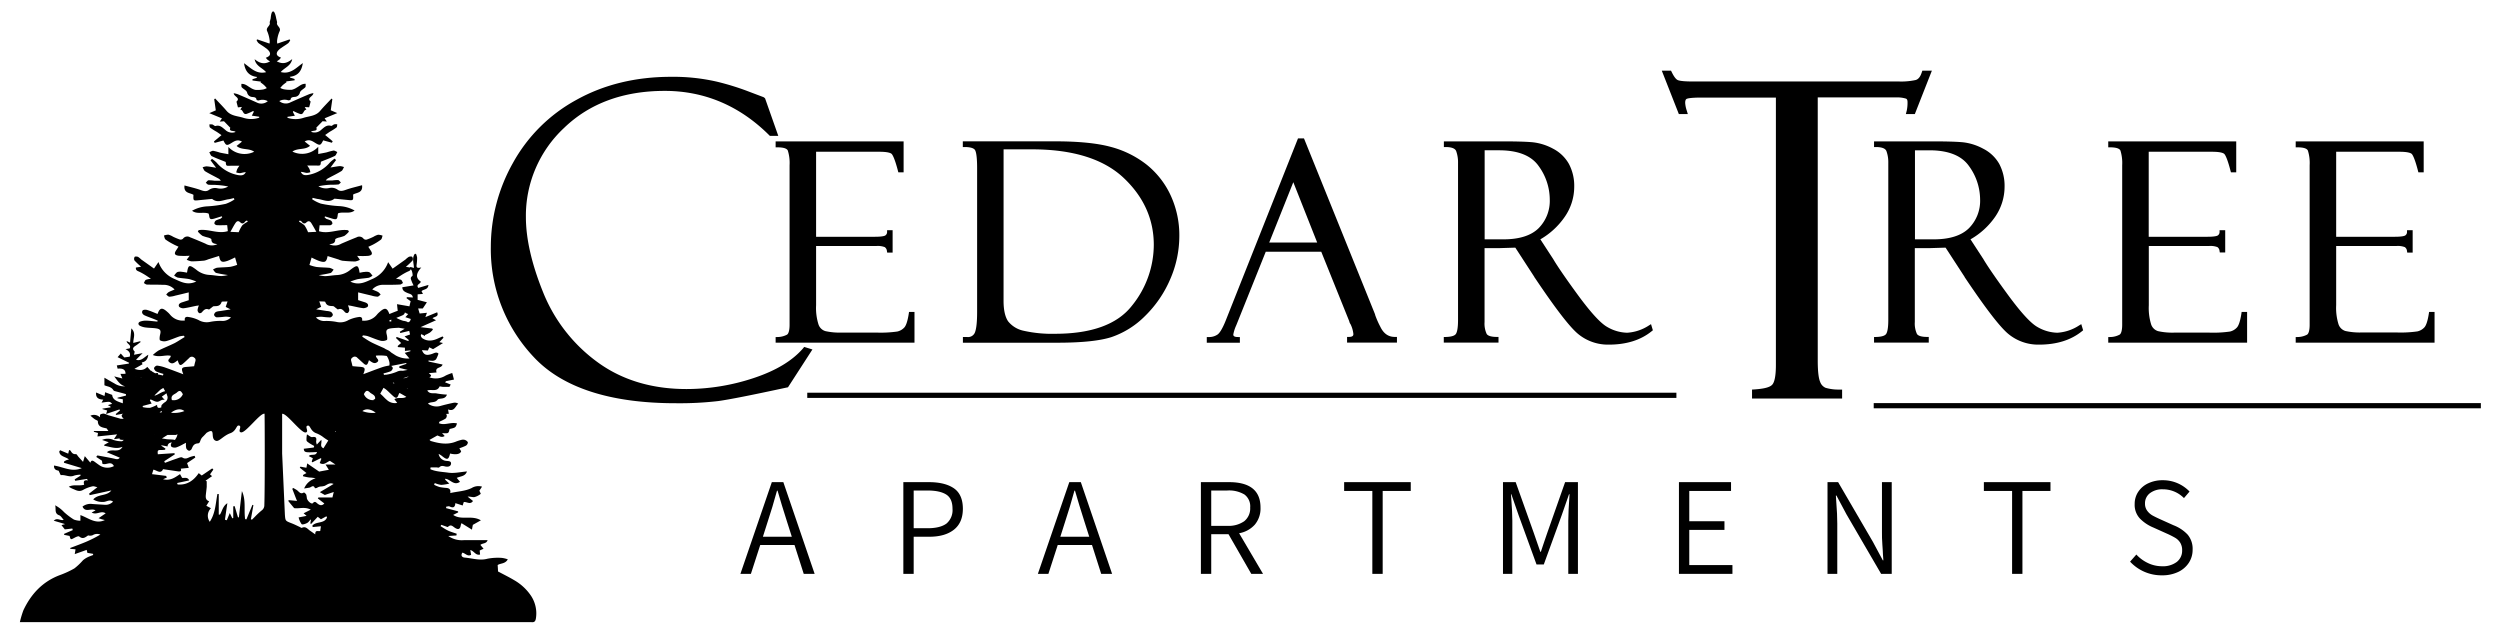 <svg id="Layer_1" data-name="Layer 1" xmlns="http://www.w3.org/2000/svg" viewBox="0 0 837 212"><path d="M177.79,199.48a16.88,16.88,0,0,0-5.63-5.23c-1.81-1.08-3.71-2-5.43-2.93,0-.78-.08-1.46-.11-2.15,1-.64,2.55-.36,3.39-1.9a9.12,9.12,0,0,0-2-.49,18.78,18.78,0,0,0-4.76.27c-2.65.74-5.13-.16-7.68-.37-.85-.08-1.42-.63-.77-1.65,1,.19,1.75,1.42,2.93.71l-.28-1.59c1.29.29,1.77,1.91,3.28,1.51-.05-.49-.09-.92-.13-1.34.4-.2.8-.38,1.3-.6l-1.07-1.28c.74-.67,2-.31,2.42-1.6-2.7,0-5.3,0-7.9,0a7.89,7.89,0,0,1-5.27-1.39l2.74-.18c0-.2.06-.39.09-.57-.93-.34-1.9-.6-2.79-1s-1.74-1-2.62-1.55c.07-.14.15-.28.24-.44.4.14.82.3,1.23.43s.87.38,1,.27c1-1,1.59-.18,2.35.31,1.15.74,1.75.43,1.95-.91a3.31,3.31,0,0,1,.25-.65l3.49,2.17c.15-.86.24-1.33.3-1.61L161,174.2c-3.12-1.85-6.53.1-9.28-1.81l1.68-.85c0-.12,0-.23-.06-.35l-4-1.07.07-.51c.38,0,.81-.19,1.09-.06,1.15.57,1.86.4,1.95-1.1l2.46.79c.14-.47.25-.83.36-1.15,1.06-.16,2.16,1,3.09-.36l-1.79-1.45c.83-.09,1.6.24,2.3.14a5.47,5.47,0,0,0,2.07-1.07c.08,0-.32-.78-.45-1.07.29-.43.57-.84.9-1.35a4.3,4.3,0,0,0-3.49.47c-2.21,1.07-4.63,1.1-7.15,1.68.2-1.29-.4-1.64-1.28-1.72a17.42,17.42,0,0,1-2.3-.3,11.54,11.54,0,0,1-1.83-.75c.08-.19.15-.39.22-.59a7.78,7.78,0,0,0,2.18.62,14.9,14.9,0,0,0,2.7-.44c-.46-.41-.91-.84-1.36-1.27-.05,0,0-.17-.07-.33,1.68,0,2.9,2.49,5,1L152.92,160c1.24-.6,2.82-.43,3.42-2.16-2.18.18-4.26.7-6.24.41s-4.1-.32-6-1.15c0-.2,0-.41.08-.62h1.87c.35,0,.87.17,1,0,.61-.64,1.21-.51,1.95-.32s1.87.14,2-.87-.93-.9-1.68-1a2.77,2.77,0,0,1-2.46-2.33,8.18,8.18,0,0,1,1.06.66c1.79,1.48,2.27,1.35,2.77-.78,1.95.48,3.43.22,3.7-.76-.17-.27-.36-.61-.6-1a15.75,15.75,0,0,0,2.2-.87,1.43,1.43,0,0,0,.65-1.07c-.07-.35-.57-.71-1-.86a2.07,2.07,0,0,0-1.2,0,13.29,13.29,0,0,0-1.91.62c-2.78,1.07-5.52.57-8.25-.24-.2-.06-.36-.28-.49-.38l2.63-1.48c.63.16,1.43.86,2.46.17L148,145c2.18.16,2.18.16,2.52-1.37,2-.46,2-.46,2.49-1.86-2.06-.56-4.23.79-6.07-.1.07-.18.15-.35.23-.52a13.61,13.61,0,0,0,2-1,1.33,1.33,0,0,0,.37-1.3.58.58,0,0,0-.28-.25l1-.07c-.11-.57-.16-.92-.25-1.46,2.07.84,2.42-1,3.4-1.93a2.23,2.23,0,0,0-1.36-.33c-1.6.32-3.2.71-4.77,1.15a4.83,4.83,0,0,1-4-.83c1-.76,2.32-.13,3.22-1.29.57-.73,2.46.14,3.14-1.72a28,28,0,0,1-3.42-.39c-1-.23-2.37.34-3.17-1,1.47-.5,3.26.58,4.11-1.32,0-.12.76.1,1.16.11.71,0,1.44,0,2.15,0q.21-.37.42-.78L149,128l.35-.39,2.63-.53c-.18-.74-.33-1.29-.57-2.2a16.87,16.87,0,0,0-2.17.84,6.17,6.17,0,0,1-5.48.6c1.12-.59.24-.92-.18-1.4l2.59-.22c-.66-1.94,1.66-1.3,2-2.66l-4.7-1c0-.13,0-.25.05-.38a6,6,0,0,0,1.39.13,1.6,1.6,0,0,0,1.1-.52,10.52,10.52,0,0,0,.79-1.87c-.65-.7-1.42-.16-2.16.09-1.86.63-2.72.36-3.38-1.26l2,.12.46-1.07,1.27.62c1.19-.73,2.16-1.32,3.34-2.06l-1.24-.28,1.41-1.51a4.63,4.63,0,0,1-.32-.42c-.49.22-1,.43-1.47.65-1.71.81-3.42,1.12-5.16.06-.61-.36-.85-1.17-.44-1.46l1.18.62c0-.11,0-.23,0-.33a13.39,13.39,0,0,0,1.65-.83,6.41,6.41,0,0,0,1-1l-.23-.34-3.89-.47c1.91-.87,3.46-1.55,5.16-2.31l-1.18-.67c.68-.6,2.22-.46,1.56-2l-3.95,1.62c.22-.58.33-.92.53-1.45l-2.45.24c-.16-.56-.31-1.06-.49-1.68h1.54c.49-.73.89-1.32,1.38-2.08l-3.1-.81V98.54l1.78-.13c-.2-.39-.34-.67-.47-.91.68-.76,2.17-.4,2.31-2.11l-3.4,1c-.88-1.21.78-1.26.83-2.12-1.88-1.28-1.5-2.83.19-4.73-1.82.46-1.65-.34-1.55-1.13a14.42,14.42,0,0,0,.14-2.16,5.51,5.51,0,0,0-.38-1.28l-.43.06c-1,1.44-.27,3.08-.27,4.68l-1.15-.33-.17.18c-.41-.07-.84-.15-1.37-.22a24,24,0,0,0,2.22-2.1A1.2,1.2,0,0,0,138,86c-.16-.19-.8-.15-1.14,0a6.24,6.24,0,0,0-1.08.87l-4.33,3.08c-.51-.73-.88-1.28-1.5-2.18a9.56,9.56,0,0,1-5.17,5.58c-2.3,1-4.49,2.35-7.48.94a18.69,18.69,0,0,1,2.38-.81c1.26-.23,2.57-.28,3.84-.5a4.36,4.36,0,0,0,1.2-.7c-.37-.4-.66-.93-1.11-1.16a3.13,3.13,0,0,0-1.5-.07c-.56,0-1.09.17-1.71.27-.1-.49-.14-.84-.23-1.19-.31-1.09-.67-1.25-1.66-.65a15.29,15.29,0,0,0-1.26.9,7.55,7.55,0,0,1-4.39,1.71c-1.33.06-2.67.32-4,.37a10.92,10.92,0,0,1-2.15-.34,36.05,36.05,0,0,0,3.92-.71c.43-.11.71-.73,1.08-1.12a4.74,4.74,0,0,0-1.32-.61c-1.49-.15-3-.13-4.49-.31a13.26,13.26,0,0,1-2.3-.66c.3-1,.51-1.73.72-2.49a24.77,24.77,0,0,0,2.54,1.16c2,.64,2.42.35,2.82-1.65l3.68,1.15a6,6,0,0,0,1.32.42c1.41.13,2.84.24,4.26.24a5.44,5.44,0,0,0,1.56-.55c-.42-.62-.69-1-.94-1.33a27.07,27.07,0,0,0,3.72,0c1.39-.21,1.54-.76.76-1.89l-.73-1.14c.67-.31,1.23-.54,1.76-.84a18.94,18.94,0,0,0,2.46-1.56c.34-.27.39-.88.56-1.33a4.68,4.68,0,0,0-1.51-.31,5.94,5.94,0,0,0-1.55.69,19.53,19.53,0,0,1-2.28.94,1.17,1.17,0,0,1-1-.26,1.8,1.8,0,0,0-2.37-.5c-1.72.68-3.43,1.4-5.14,2.14a4.19,4.19,0,0,1-4,.17c1-.16,2-.19,2-1.62,0-.19.63-.44,1-.56a14.51,14.51,0,0,0,2.06-.61,8.46,8.46,0,0,0,1.52-1.42l-.26-.47c-3.24-.54-6.44,1.38-9.76.32.06-.67.14-1.36.2-2,1.28,0,2.41,0,3.53,0,.28,0,.76-.38.76-.58a1.29,1.29,0,0,0-.53-1,10.2,10.2,0,0,0-1.44-.53,3.5,3.5,0,0,1-.66-.57l.16-.28c.83.24,1.65.51,2.47.76,1.37.39,1.62.21,1.77-1.18,0-.2.09-.4.14-.62,1.79-.63,3.85.35,5.52-.93A11.59,11.59,0,0,0,113.5,69a38.21,38.21,0,0,1-6.11-.84,12.67,12.67,0,0,1-2.89-1.46c.06-.16.12-.3.19-.46.59.13,1.17.31,1.77.39,1.82.22,3.66,1.37,5.46-.08.09-.06.3,0,.46,0l3.94.39c2,.21,2,.21,1.9-1.79,1.11-.74,3.33-.44,3-3.14-1.78.49-3.41.86-5,1.39-1.09.38-2.17.88-3.23.08a3.45,3.45,0,0,0-2.77-.53,4.89,4.89,0,0,1-3.62-.59,25.43,25.43,0,0,1,4-.51c.88,0,1.77,0,2.64-.09.31,0,.59-.43.88-.66-.3-.28-.59-.77-.92-.82a12.29,12.29,0,0,0-2,.15c-.7,0-1.41,0-2.12,0a2,2,0,0,1,.89-.8c1.46-.79,3-1.51,4.36-2.37.4-.25.56-.87.85-1.32a4.58,4.58,0,0,0-1.36-.33c-1,.08-2,.29-3.16.47.68-.92,1.26-1.71,1.86-2.49-.16-.16-.33-.31-.49-.48a11.58,11.58,0,0,0-1.53,1.25,12.48,12.48,0,0,1-7.23,4.19c-1,.19-2,.22-2.55-1,.67,0,1.29.26,1.93.34a4.07,4.07,0,0,0,1.26-.24,8.31,8.31,0,0,0-.32-1.11,10.77,10.77,0,0,0-.75-1.13c1.12,0,2,0,2.84,0,1.62.09,1.64.09,1.75-1.26,1.6-.66,3.16-1.22,4.66-1.94.4-.19.57-.86.85-1.31-.44-.18-.89-.53-1.29-.49a17.89,17.89,0,0,0-2.23.59c-.91.21-1.83.35-2.87.56V49.14a7.35,7.35,0,0,1-8.65,1.61c1.81-1.3,4.22-.44,5.9-1.94L102,47.37c1.36-.8,2.34-.29,3.33.34,1.77,1.12,2,1.06,2.87-.72l2.93.8c.08-.17.17-.34.25-.49l-2.52-2.1c.62-.44,1.1-.78,1.59-1.11a20.2,20.2,0,0,0,2.21-1.41c.23-.18.18-.69.26-1.06a3.47,3.47,0,0,0-1,0c-.39.12-.8.61-1.07.52-1.49-.44-2.32.51-3.27,1.29a3.18,3.18,0,0,1-3.44.7c.53-.61,2.34,0,1.76-1.4L108,40.58l1.42.11-.74-1.08,4.24-1.75-2.18-.94c.19-1.37.36-2.53.53-3.71A3.88,3.88,0,0,1,111,33c-1.3,1.39-2.63,2.72-3.84,4.15-1.45,1.72-3.65,1.71-5.48,2.28a8.45,8.45,0,0,1-5.44,0c0-.1,0-.2,0-.32l2.48-.36c-.3-.58-.49-.94-.67-1.32.06-.08.12-.17.2-.26a14.36,14.36,0,0,0,2.26,1c1.23.32,1-1.41,2.07-1.44l-.56-.9,1.49.09c.18-.7.34-1.28.49-1.93-1.46-1.29.92-1.68.91-2.81a8.23,8.23,0,0,0-1.41.36c-2.08.88-4.15,1.79-6.2,2.7a3.33,3.33,0,0,1-3.79-.4,3.64,3.64,0,0,1,3-.25c.24,0,.76-.1.77-.22.1-.88.82-.86,1.4-.93a1.84,1.84,0,0,0,1.75-1.51c.25-.7,1.22-1.11,1.79-1.72.18-.2.07-.66.13-1.15-1.31-.08-2.08.76-3,1.26a5.2,5.2,0,0,1-1.66.74A11,11,0,0,1,95,29.89a5,5,0,0,1-1.17-.45,12.51,12.51,0,0,1,.84-.94c.4-.36.84-.66,1.27-1,0-.08-.1-.16-.14-.24.94-.11,1.88-.24,2.83-.37,0-.14,0-.29,0-.43L97.2,26,97,25.72c2.83-.31,4-2,4.38-4.6-2.24,1.58-4.14,3.86-7.39,3,1.25-1.48,3.41-2,3.84-4.34-1.54,1.26-3.12,1.89-5.17.74a7.67,7.67,0,0,0,.84-.54c.2-.19.37-.44.59-.68-1.37-.51-1.74-1.14-1.17-2.11A4.79,4.79,0,0,1,94.24,16c.75-.55,1.56-1,2.3-1.58a3.59,3.59,0,0,0,.63-1l-.25-.22-4.08,1.4a3.41,3.41,0,0,1-.08-.88,10.69,10.69,0,0,1,.78-3.1c.79-1.4-1.06-1.9-.79-3a.54.54,0,0,0,0-.31l-.27-1.12c-.15-.87-.51-2.33-1-2.36s-.73.9-.86,2.36L90.32,7.3a.65.65,0,0,0,0,.31c.27,1.12-1.58,1.62-.79,3a11,11,0,0,1,.77,3.1,3.81,3.81,0,0,1-.07.88l-4.09-1.4c-.07.07-.17.14-.24.22a3.18,3.18,0,0,0,.63,1c.74.57,1.55,1,2.3,1.58a4.94,4.94,0,0,1,1.33,1.24c.57,1,.19,1.6-1.17,2.11a8.24,8.24,0,0,0,.59.68,6.82,6.82,0,0,0,.84.54c-2.06,1.15-3.63.52-5.17-.74.43,2.35,2.59,2.86,3.84,4.34-3.26.82-5.16-1.46-7.39-3,.36,2.55,1.55,4.29,4.38,4.6l-.21.32-1.34.44,0,.43c.94.13,1.89.26,2.83.37,0,.08-.09.16-.14.24.42.32.86.62,1.26,1a10.64,10.64,0,0,1,.84.94,4.88,4.88,0,0,1-1.16.45,11.08,11.08,0,0,1-2.69.14,5.15,5.15,0,0,1-1.65-.74c-.92-.5-1.69-1.34-3-1.26,0,.49-.05.95.13,1.15.57.61,1.54,1,1.78,1.72a1.86,1.86,0,0,0,1.76,1.51c.58.07,1.29.05,1.4.93,0,.12.53.27.77.22a3.64,3.64,0,0,1,3,.25,3.33,3.33,0,0,1-3.79.4c-2.05-.91-4.12-1.82-6.2-2.7a8.48,8.48,0,0,0-1.41-.36c0,1.13,2.37,1.52.91,2.81.15.65.31,1.23.49,1.93L81,35.8l-.55.9c1,0,.84,1.76,2.06,1.44a14,14,0,0,0,2.26-1l.21.26c-.18.38-.37.74-.67,1.32l2.48.36a2.91,2.91,0,0,0,0,.32,8.45,8.45,0,0,1-5.44,0c-1.84-.57-4-.56-5.48-2.28-1.22-1.43-2.55-2.76-3.84-4.15-.1.1-.21.17-.31.26.17,1.18.34,2.34.53,3.71l-2.18.94,4.24,1.75-.74,1.08,1.42-.11,2.12,2.18c-.58,1.44,1.23.79,1.76,1.4a3.18,3.18,0,0,1-3.44-.7c-1-.78-1.78-1.73-3.27-1.29-.27.09-.68-.4-1.07-.52a3.48,3.48,0,0,0-1,0c.08.37,0,.88.26,1.06a20.2,20.2,0,0,0,2.21,1.41c.49.33,1,.67,1.59,1.11l-2.52,2.1.24.49,2.93-.8c.91,1.78,1.1,1.84,2.87.72,1-.63,2-1.14,3.34-.34l-1.8,1.44c1.68,1.5,4.08.64,5.89,1.94a7.34,7.34,0,0,1-8.64-1.61v2.45c-1-.21-2-.35-2.87-.56a17.89,17.89,0,0,0-2.23-.59c-.41,0-.86.31-1.3.49.29.45.46,1.12.86,1.31,1.49.72,3.06,1.28,4.66,1.94.1,1.35.13,1.35,1.74,1.26.86,0,1.72,0,2.85,0a9.37,9.37,0,0,0-.75,1.13,8.35,8.35,0,0,0-.33,1.11,4.18,4.18,0,0,0,1.27.24c.63-.08,1.25-.31,1.93-.34-.56,1.18-1.52,1.15-2.55,1a12.44,12.44,0,0,1-7.23-4.19,12.27,12.27,0,0,0-1.53-1.25c-.17.17-.34.32-.49.48l1.86,2.49c-1.18-.18-2.17-.39-3.17-.47a4.59,4.59,0,0,0-1.35.33c.28.45.45,1.07.85,1.32,1.41.86,2.89,1.58,4.35,2.37a2.05,2.05,0,0,1,.9.8c-.71,0-1.42,0-2.12,0a12.37,12.37,0,0,0-2-.15c-.34.05-.62.54-.92.82.28.23.57.62.88.66.86.1,1.76,0,2.63.09a25.55,25.55,0,0,1,4,.51,4.89,4.89,0,0,1-3.62.59,3.48,3.48,0,0,0-2.78.53c-1.06.8-2.13.3-3.23-.08-1.59-.53-3.21-.9-5-1.39-.33,2.7,1.89,2.4,3,3.14-.09,2-.09,2,1.9,1.79l3.94-.39c.16,0,.36-.06.45,0,1.81,1.45,3.65.3,5.47.08.59-.08,1.17-.26,1.77-.39.06.16.13.3.19.46a12.87,12.87,0,0,1-2.89,1.46,38.37,38.37,0,0,1-6.11.84,11.67,11.67,0,0,0-5.19,1.48c1.67,1.28,3.74.3,5.52.93A5.42,5.42,0,0,1,70,72c.16,1.39.4,1.57,1.77,1.18.83-.25,1.64-.52,2.47-.76l.17.28a3.5,3.5,0,0,1-.66.57,10.34,10.34,0,0,0-1.45.53,1.32,1.32,0,0,0-.53,1c0,.2.48.57.77.58,1.12.08,2.24,0,3.52,0,.07.61.15,1.3.21,2-3.32,1.06-6.52-.86-9.77-.32l-.26.47a8.52,8.52,0,0,0,1.53,1.42,14.77,14.77,0,0,0,2,.61c.38.12,1,.37,1,.56,0,1.43,1.05,1.46,2,1.62a4.18,4.18,0,0,1-4-.17c-1.71-.74-3.43-1.46-5.15-2.14a1.78,1.78,0,0,0-2.36.5,1.2,1.2,0,0,1-1.05.26,20.13,20.13,0,0,1-2.27-.94,6.24,6.24,0,0,0-1.55-.69,4.63,4.63,0,0,0-1.51.31c.17.45.22,1.06.55,1.33A19.05,19.05,0,0,0,58,81.75c.53.3,1.09.53,1.76.84-.31.48-.52.82-.74,1.14-.77,1.13-.62,1.68.76,1.89a27.21,27.21,0,0,0,3.73,0c-.25.34-.52.71-1,1.33a5.59,5.59,0,0,0,1.57.55c1.42,0,2.85-.11,4.26-.24a6,6,0,0,0,1.32-.42l3.68-1.15c.4,2,.85,2.29,2.82,1.65a25.78,25.78,0,0,0,2.54-1.16c.21.76.41,1.46.71,2.49a13,13,0,0,1-2.3.66c-1.48.18-3,.16-4.48.31a4.74,4.74,0,0,0-1.32.61c.36.39.65,1,1.07,1.12a36.26,36.26,0,0,0,3.93.71,11,11,0,0,1-2.16.34c-1.33,0-2.66-.31-4-.37a7.53,7.53,0,0,1-4.39-1.71,15.43,15.43,0,0,0-1.27-.9c-1-.6-1.34-.44-1.65.65-.09.35-.13.7-.23,1.19-.62-.1-1.15-.23-1.71-.27a3.12,3.12,0,0,0-1.5.07c-.45.23-.75.76-1.11,1.16a4.36,4.36,0,0,0,1.2.7c1.27.22,2.57.27,3.84.5a19.23,19.23,0,0,1,2.38.81c-3,1.41-5.18.07-7.48-.94a9.5,9.5,0,0,1-5.17-5.58l-1.5,2.18-4.33-3.08A6,6,0,0,0,46.22,86c-.33-.14-1-.18-1.13,0a1.23,1.23,0,0,0-.07,1.2,24.22,24.22,0,0,0,2.23,2.1c-.69.1-1.21.19-1.75.28-.11,1,.6,1.14,1.19,1.41a22,22,0,0,1,2.07,1.16c.67.43,1.32.89,1.78,1.2a6.57,6.57,0,0,0-1.68.33c-.32.14-.48.71-.7,1.08.34.18.66.49,1,.51,1.81.07,3.62,0,5.43.1a4.84,4.84,0,0,1,3.86,1.56c-.77.34-1.42.56-2,.88a3.52,3.52,0,0,0-.8.83c.35.24.69.68,1.06.7a8,8,0,0,0,2-.37c1.48-.34,3-.71,4.48-1.08v2.62l-2.18.7c-.7.21-1.39.63-1.09,1.38.14.36,1,.67,1.53.62,1.43-.17,2.84-.54,4.25-.82l.9-.13a5.38,5.38,0,0,0-.46,1.55,1.34,1.34,0,0,0,.51,1c.18.13.74,0,.93-.25.64-.71,1.19-1.43,2.33-.94.14.06.48-.3.72-.47s.67-.62,1-.64c1.1,0,2.11,0,2.56-1.41.07-.22,1.15-.12,2-.18-.27.79-.43,1.25-.62,1.83.45.24.88.44,1.65.84l-3.52.56a4.16,4.16,0,0,0-1.36.27,1.38,1.38,0,0,0-.68,1,1.24,1.24,0,0,0,.87.82,23.45,23.45,0,0,0,2.63-.2,6.49,6.49,0,0,1,2.17.21,3.87,3.87,0,0,1-3.23,1.18,18,18,0,0,0-3.67.32,5.43,5.43,0,0,1-4-.62,11.27,11.27,0,0,0-3.32-1c-.76-.16-1.47.09-1.21,1.17a5.47,5.47,0,0,1-5-2,6.65,6.65,0,0,0-.88-.88c-1.75-1.58-2.52-1.41-3.27.69-1.18-.46-2.33-1-3.53-1.34-.45-.14-1.28-.09-1.47.19-.45.66,0,1.31.66,1.62.94.43,1.92.76,2.88,1.14.5.19,1,.41,1.5.62,0,.11-.07.23-.11.33-1.2-.1-2.4-.27-3.6-.31a5.57,5.57,0,0,0-2.11.3c-.78.3-.82,1-.13,1.41a5.91,5.91,0,0,0,2,.58c1.17.15,2.37.12,3.54.31,1.35.22,1.56.76,1.22,2.08-.15.63-.28,1.72,0,1.91a3,3,0,0,0,2.16.22c1.48-.41,2.89-1.06,4.35-1.55a9.22,9.22,0,0,1,1.49-.21c.07.15.14.29.22.43-1.09.65-2.15,1.38-3.29,2-1.79.89-3.68,1.63-5.47,2.52a13.28,13.28,0,0,0-1.9,1.5c2.27.92,4.17-.16,6,.26.1.84-1.5,1.33-.43,2.17s1.83,0,2.76-.65c.09.27.16.48.24.69.35,1,.73,1.12,1.53.44s1.37-1.26,2.06-1.89a1.13,1.13,0,0,1,1.63-.19c.64.41.59.85.41,1.44-.14.44-.22.9-.37,1.49-.78.08-1.59.15-2.41.21-1.81.13-2,.47-1.2,2.48-2.14-.8-4.06-1.55-6-2.23a12.61,12.61,0,0,0-2.82-.68,1.37,1.37,0,0,0-1,.85,1.55,1.55,0,0,0,.79,1.13,16.37,16.37,0,0,0,2.36.8c-.05.18-.1.36-.14.54-.56-.14-1.12-.24-1.68-.36,0-.16,0-.33-.05-.49a5.71,5.71,0,0,0-.88.11l-1.16-.67a.69.69,0,0,1,.05-.13c-.13,0-.26,0-.39-.06l0,0-1.16-1.3c-.93,1.07-2.31,1.38-4.29.66l2.7-1.53c0-.08-.13-.3-.26-.59,1.36-.25,2-1.11,2.2-2.6-1.39.81-2.32,2.25-4.11,1.68.73-.74,1.39-1.39,2.22-2.21l-2.88.54c.09-.58.27-1,.17-1.12-1-1-.29-1.5.5-2,.53-.35,1-.75,1.53-1.14a1.82,1.82,0,0,0-.15-.27l-2.3.58c-.06-1.6,1-3.25-.65-4.88-.16,1.7-.3,3.19-.44,4.77-.39-.19-.73-.34-1.13-.52,0,1,1.67,1.2,1,2.45l-1.4.25c1.21.62,1.8,1.39,1.4,2.53l-1.81.25c-.3-.34-.74-.82-1.16-1.31l-1.07,1.22,3.87,1.88-.13.27c-1.33.21-2.66.42-4,.62.08.33.18.71.27,1.08,1.8-.18,2.68.37,2.64,1.73H40.32l.65,1.55-2.73-.7c1.16,1.51,1.95,2.92,3.7,3.33a6,6,0,0,1-3.69-1c-1.08-.58-2.14-1.22-3.29-1.88v2.52c.93.45,2.29.44,3,1.66a.84.84,0,0,0,.51.31c1.23.33,2.46.64,3.7,1,0,.16,0,.32,0,.49l-2.82.71a1.7,1.7,0,0,1,0,.22l1.77.31v1.35c-1.65-.6-3.39-1-3.56-2.82l-2.38-.89c0,.28-.1.7-.19,1.26l-2.81-1.17c-.19,1.81.88,2.32,2.39,2.39L34,134.81c2.77-.42,2.77-.42,3.53.4l-1.43.42.91.48c0,.09,0,.18,0,.28-.91.13-1.8.28-2.7.42,0,.05,0,.1,0,.17l1.57.45-.35,1.17L40,137.07a3,3,0,0,1,.16.36l-1.41,1.19a2.81,2.81,0,0,1,.1.31l2.39-.44c-.85.55-.51,1.08.19,1.72h-1L36.2,139a8.15,8.15,0,0,0-1.47-.53c-.42,0-1.12.17-1.21.43a1.43,1.43,0,0,0,0,.79,1.57,1.57,0,0,0-.25-.14,2.8,2.8,0,0,0-3-.37c.61.49,1,.87,1.49,1.19s1,.43,1,.65c0,1.9,1.45,2.08,2.82,2.38.19,0,.32.38.71.89H31.43v.28l1.38.39c-.06.43-.11.74-.19,1.16,2.31-.24,4.46-.46,6.59-.7-.29.44-.6.9-1.06,1.61l1.9-.25,0,.31a2.82,2.82,0,0,0,1.25.17l.15,0c-.25.23-.48.48-.71.48A8.69,8.69,0,0,1,38,147.3a4.59,4.59,0,0,0-3.83,0l2.26.77-1.53.86c0,.1,0,.21,0,.31,2,.32,3.94,1.25,6.11.35-1.2,2.26-3.72.39-5.22,1.82l4.32,1.82c-.57.77-1.28.46-2,.3-1.82-.4-3.66-.71-5.48-1.05-.05,0-.13.15-.42.5.66.42,1.28.84,1.93,1.27l.13,1c1.24.65,2.86-1.15,3.87.8a4.69,4.69,0,0,1-4.85-.29c-.57-.38-1.1-.79-1.64-1.18s-1.11-.64-1.38.35c-.63-.75-1.16-1.39-1.88-2.22-.21.71-.34,1.11-.59,1.92l-1.52-1.68c-.29-.31-.6-.94-.84-.91-1,.1-1.41-.44-1.81-1.14-.07-.1-.26-.13-.49-.25-.11.43-.2.79-.3,1.23-1-.41-1.84-.77-2.71-1.15-.09.13-.18.27-.29.4.12,1.77,2.11,1.72,3.24,2.7-.42.12-.67.17-.9.26a7.89,7.89,0,0,0-.74.43c0,.13,0,.27-.06.4l6,1.81c-3.35,1.46-6.24-.44-9.3-.86-.08,1.54,1.06,1.58,1.55,1.73.37.72.63,1.5.78,1.48,1.46-.2,2.85.82,4.35.17a8.17,8.17,0,0,1,2.2-.33,1.77,1.77,0,0,0,0,.33L25,160.49l.18.48c1.31-.21,2.61-.43,3.92-.63.11.16.24.33.36.51-1.63-.27-1.48.61-1.28,1.44-1.75.5-3.53-.2-5.14.67a8.31,8.31,0,0,0,1.71.86c1.06.5,2,.87,3.23.11A11.14,11.14,0,0,1,31,162.82c.39-.11.88.15,1.61.29-1.14.9-2,1.53-2.78,2.17l.2.5,7.25-1.58c-1.55,2-4.33,1.08-6.07,3a5.61,5.61,0,0,0,3.35.84c1.06.05,2.08-1,3.29-.09A3.45,3.45,0,0,1,35,169c-1.39-.09-2.78-.16-4.18-.27a4.35,4.35,0,0,0-3.19.87c.92,2.18,2.93.36,4.36,1.29-.52.27-.91.48-1.3.7,1.68,1,3.1-.8,4.69.28L33,173.49c.64.22.91.32,1.19.4s.62.15.92.22c-3.07,1.48-5.44-.67-8.19-1.66v1.89a6.39,6.39,0,0,1-2.18-.39,22,22,0,0,1-3.29-2.49,11.16,11.16,0,0,0-3-2.29c.42,1.17-.39,2.72,1.39,3.36.57.21.94.95,1.49,1.53-1.18.35-2.12-.88-3.34.27,1.28.39,2.32.68,3.8,1.14l-1.21.34c.53.68.84,1.06,1.12,1.43.88-.09,1.69-.2,2.51-.29l.15.53-2.89,1.25v.34l1.83.36c.35,1.33.35,1.31,1.66.61.48-.26,1.3-.63,1.54-.44,1.24,1.05,2.06.31,3-.35A2.44,2.44,0,0,0,31,179.2a2.81,2.81,0,0,1,2.6-.22,41.62,41.62,0,0,1-4.9,2.47c-1.7.71-3.43,1.34-5.17,2,0,.1,0,.19,0,.3.58.05,1.18.1,1.76.17-.07.4-.13.81-.27,1.6l4-1.42c.08.29.17.67.23,1,.7.11,1.31.22,1.92.33l0,.39c-.64.26-1.31.47-1.93.79a7.09,7.09,0,0,0-1.49,1,20,20,0,0,1-2.84,2.69A31.24,31.24,0,0,1,20,192.56c-5.75,2.17-9.6,6.32-12.16,11.74a31.16,31.16,0,0,0-1.19,4h82.5q43.65,0,87.28,0c.51,0,1,0,1.55,0,.9.09,1.27-.27,1.43-1.18A10.68,10.68,0,0,0,177.79,199.48ZM77.14,77.62c.62-1.1,1.08-2,1.59-2.79s1-1.1,1.75-.36c.58.54,1.08.4,1.55-.23.14-.2.44-.29.66-.43l.27.41a8.05,8.05,0,0,0-1.85,1.23,11.49,11.49,0,0,0-1.2,2.3ZM59.22,131.41c.91-.84,1.35-.65,2,.58a3.31,3.31,0,0,1-3.67,1.95C57,132.23,58.52,132.07,59.22,131.41Zm2.51,6.22a9.38,9.38,0,0,1-4.47.56C58.87,136.9,60.59,136.69,61.73,137.63ZM50.64,139h.06l0,0S50.64,139,50.64,139Zm3.49-1.47c0,.14,0,.31.07.49l-.77.11a1.31,1.31,0,0,0,.21-.2A1.87,1.87,0,0,1,54.13,137.56Zm1.89-5a1.81,1.81,0,0,1-.82,2.14,3.9,3.9,0,0,0-.86.73v0c-.26.15-.35.49-.34,1-.71.21-1.41.41-1.41-.86a11.53,11.53,0,0,1-2.36,1,9.51,9.51,0,0,1-2.41-.23c0-.13-.05-.26-.06-.39l3-.81c-.22-.42-.4-.74-.58-1.06a3.87,3.87,0,0,0,.21-.34c.83.3,1.69.91,2.45.79s1.31-.94,2.33-.56l-1-1.15,1.58-1.12C55.82,132,55.93,132.27,56,132.54Zm-8.68-6.21-.29,0,.25-.06Zm6.29,4.22a6.8,6.8,0,0,1,1.07-.65c.19.38.4.73.59,1.08-1.27.23-2.26,1.16-3.56,1.51.05-.1.12-.2.19-.31C52.49,131.64,53.05,131.07,53.63,130.55Zm-7.53-4.76Zm.47.66a6.62,6.62,0,0,1-1.18,0A6.58,6.58,0,0,0,46.57,126.45Zm5.13,19.18-.05,0h.12A.15.15,0,0,1,51.7,145.63Zm4.36,0H59l.35-.31c.09.41-.15,1.07-.79,2-1-.3-2.1-.11-3.11-.33l-1.24-.19ZM49.75,124a.91.91,0,0,0-.37.18h0A.8.8,0,0,1,49.75,124Zm-3.86,1.8-.14.07Zm-.2.09a4.49,4.49,0,0,1-.42.24ZM88.5,169.08a2.12,2.12,0,0,1-.9,1.82A26.4,26.4,0,0,0,85.35,173l-1,1-.35-.18c.28-1.57.56-3.13.84-4.71a3.18,3.18,0,0,1-.33-.09c-.67,1.62-1.34,3.23-2,4.86l-.44-.08c-.46-3.1.35-6.38-1.08-9.38-.35,2.92-.69,5.86-1,8.79h-.31c-.37-1.26-.75-2.51-1.12-3.76l-.47.07v3.92l-.32.08-.84-1.75-1,2.41-.62-.18c.25-1.77.51-3.53.81-5.53-1.56,1-1.71,2.62-2.48,3.81l-.4,0v-6.9c-.16,0-.3,0-.45,0-.6,3.13-.65,6.44-2.56,9.32a3.53,3.53,0,0,1,.4-4.55l-1.55-.81.94-1.52c-1.17-.37-1.2-1.27-1.1-2.22s.22-1.74.29-2.62c0-.61,0-1.23,0-1.85l-.4-.18L71,159.41l-.68-.59c.36-.53.73-1.07,1.11-1.6l-.38-.4-3.51,2.38-1-.8c-1.73,2.56-4,4.07-7.07,3.8-.06-.17-.12-.33-.17-.49l4.06-.87c-.61-1.25-1.55-.71-2.39-.85-.18-.33-.4-.71-.7-1.26-1.67,1.13-3.29,2.34-5.68,1.71l1.28-.56c-.1-.19-.17-.37-.26-.55-1.53-.2-3-.38-4.71-.58.18-.64.31-1.05.46-1.52,1.18.24,2.44,1.59,3.23-.16l4.92.73c.8.12,1.38,0,1-.89l2.69-.27c-.25-.72-.41-1.18-.57-1.6l2.75-1.86c-.07-.2-.14-.38-.22-.57a10.37,10.37,0,0,0-1.55.4c-.84.35-1.53.83-2.56.17-.42-.27-1.35.18-2,.4-1.28.42-2.55.92-3.82,1.38-.09-.18-.16-.36-.24-.54l3.53-2.3c0-.14-.08-.27-.11-.4-1.83.11-3.65.24-5.57.37-.09-.89-.18-1.47.82-1.42a10.88,10.88,0,0,0,1.61-.1l.12-.39c-.45-.31-.9-.62-1.36-.92,0-.06,0-.11.07-.18l2,.39a1.28,1.28,0,0,1,1.47-1.29,1,1,0,0,0-.14,1.42,2.1,2.1,0,0,0,1.85.1,14.06,14.06,0,0,0,2.08-1c.24-.13.5-.24.92-.46a5.88,5.88,0,0,0,.07,1.82,1.53,1.53,0,0,0,.91.85c.24.07.77-.31.9-.6.42-1,.74-1.77,2.12-1.87.93-.05.53-1.17,1.6-2.18.37-.35.79-.8,1.26-1.33h0c3.49-2.17.89,2.08,3.24,2.68,1,.25,2.38-1.67,4.59-2.52,2.13-.68,2.12-2.67,2.91-2.63,1.43.09-.52,2.12.85,2.3,1.55.2,6.42-6.59,7.84-6.24C88.64,138.55,88.71,163.93,88.5,169.08Zm57.31-29.83h0l-1.06-.71-.37.39.37-.39Zm-33.33,5.12a2.43,2.43,0,0,1-.14.2l-.21-.15A.41.41,0,0,1,112.48,144.37Zm17-32.33c-.33-1.32-.13-1.86,1.23-2.08.92-.16,1.85-.16,2.78-.23l2,.33-1.62,1a4.53,4.53,0,0,0,.15.44l3-.72c.06.3.16.76.27,1.2l-1.84.66,1.42,1.2c-.05.12-.11.23-.16.35-1.3-.45-2.6-.92-3.89-1.38-.09.11-.17.23-.25.35l1.73,1.69c-.37.31-.77.63-1.16,1l.09.35,2.34.2v1.09l1.83-.19a1.43,1.43,0,0,1,0,.29l-1.89.55,1.58,1.89a8.41,8.41,0,0,1-4.55-1l-1.56-1a5,5,0,0,0-1-.74l-.85-.4-.52-.32,0,0c-1.36-.62-2.73-1.19-4.06-1.85-1.14-.57-2.19-1.3-3.28-2,.08-.14.14-.28.22-.43a9.22,9.22,0,0,1,1.49.21c1.46.49,2.86,1.14,4.35,1.55a3,3,0,0,0,2.16-.22C129.77,113.76,129.64,112.67,129.48,112Zm5.25-6.46a1.33,1.33,0,0,0,.84-1,2.85,2.85,0,0,0,1.1.55l-.95,1.06,1.81.6c-.17.73-.5,1.1-1,1.1a.93.93,0,0,0-.35-.21,4.14,4.14,0,0,0-1.13-.26,10.7,10.7,0,0,1-2.36-1C133.36,106.15,134.06,105.89,134.73,105.58Zm-4,18.75a1.55,1.55,0,0,0,.79-1.13,1.42,1.42,0,0,0-.56-.68l5.08-1c0,.1,0,.2,0,.31l-2.34.81c0,.18,0,.35,0,.53l2.79.68-1.64.3a3.35,3.35,0,0,0-2,.32,15,15,0,0,1-3.64,1h0l-.35,0s0,0,0,0l-.32.08c0-.18-.09-.36-.14-.54A16.79,16.79,0,0,0,130.71,124.33Zm6.2,1.51a2.19,2.19,0,0,1-2,.74l.11,0a7.87,7.87,0,0,0,1.84-.65.21.21,0,0,0,.07,0Zm-4.75,2.4-.55.13c0-.12-.06-.24-.1-.36A1.2,1.2,0,0,0,132.16,128.24Zm4.25,1.88-.17.07a.22.22,0,0,1,0-.13h.2A.13.13,0,0,0,136.41,130.12Zm-7,.43c.73.65,1.42,1.37,2.14,2,1.05.95,1.45.82,1.9-.5a2.4,2.4,0,0,1,.29-.5c.78.43,1.55.87,2.28,1.3-1.2.81-2.79,0-4,.81l.95,1.23a3.93,3.93,0,0,1-3.48-1c-.68-.54-1.24-1.25-1.9-1.82-.09-.08-.19-.15-.3-.23h0c.3-.65.71-1.27,1.08-2A6.8,6.8,0,0,1,129.42,130.55Zm-.56,11.59s0,0,0,.06,0,0,0,0S128.88,142.16,128.86,142.14Zm-3.07-3.95a9.38,9.38,0,0,1-4.47-.56C122.45,136.69,124.17,136.9,125.79,138.19Zm-.21-4.63-.58.29a.53.53,0,0,0,.12.1,3.16,3.16,0,0,1-3.3-2c.66-1.23,1.1-1.42,2-.58C124.47,132,125.79,132.21,125.58,133.56ZM131,107.62l-.58,0c0-.1-.06-.22-.1-.33l.68-.29Zm-9.25,14.1c.8.68,1.19.55,1.54-.44.08-.21.14-.42.23-.69.93.62,1.77,1.42,2.77.65s-.53-1.33-.43-2.17a14.42,14.42,0,0,1,3.63.11,5.74,5.74,0,0,1,.85,2,2.46,2.46,0,0,1,0,1.2h0a14.13,14.13,0,0,0-2.71.67c-1.93.68-3.84,1.43-6,2.23.82-2,.6-2.35-1.21-2.48-.81-.06-1.62-.13-2.4-.21-.15-.59-.23-1-.37-1.49-.18-.59-.24-1,.41-1.44a1.13,1.13,0,0,1,1.63.19C120.41,120.46,121.07,121.12,121.78,121.72Zm-11-17.33a4.22,4.22,0,0,0-1.36-.27l-3.53-.56,1.66-.84c-.2-.58-.35-1-.62-1.83.84.06,1.92,0,2,.18.45,1.37,1.46,1.36,2.55,1.41.35,0,.69.43,1,.64s.59.53.73.47c1.13-.49,1.69.23,2.32.94.2.21.75.38.93.25a1.39,1.39,0,0,0,.52-1,5.72,5.72,0,0,0-.46-1.55l.9.13c1.41.28,2.82.65,4.25.82.5,0,1.38-.26,1.53-.62.29-.75-.39-1.17-1.09-1.38l-2.18-.7V97.88c1.51.37,3,.74,4.48,1.08a7.89,7.89,0,0,0,2,.37c.36,0,.71-.46,1.06-.7a3.73,3.73,0,0,0-.8-.83c-.58-.32-1.23-.54-2-.88a4.84,4.84,0,0,1,3.86-1.56c1.81,0,3.62,0,5.43-.1.34,0,.67-.33,1-.51-.22-.37-.37-.94-.69-1.08a6.73,6.73,0,0,0-1.68-.33c.46-.31,1.11-.77,1.78-1.2A20.78,20.78,0,0,1,136.36,91c.47-.21,1-.34,1.16-.88a2.25,2.25,0,0,1,.39.66c.16.53.36,1.47.13,1.63-.84.58-.42,1.15-.22,1.74.14.42.36.8.63,1.41l-3.75.61c0,1.23.93,1.59,1.91,2,.66.26,1.49.36,1.61,1.44-.74-.06-1.36-.08-2-.12l-.11.35c.5.37,1,.76,1.37,1-.16.66-.29,1.19-.4,1.72l-4.16-.72c.07.75.15,1.44.24,2.21-.94.32-1.86.72-2.8,1.09-.75-2.1-1.53-2.27-3.27-.69a6.65,6.65,0,0,0-.88.88,5.47,5.47,0,0,1-5,2c.26-1.08-.45-1.33-1.22-1.17a11.45,11.45,0,0,0-3.32,1,5.39,5.39,0,0,1-4,.62,18,18,0,0,0-3.67-.32,3.87,3.87,0,0,1-3.23-1.18,6.46,6.46,0,0,1,2.17-.21,23.46,23.46,0,0,0,2.62.2,1.27,1.27,0,0,0,.88-.82A1.41,1.41,0,0,0,110.74,104.39ZM100.36,73.81c.22.14.52.23.66.43.46.63,1,.77,1.55.23.79-.74,1.32-.33,1.74.36s1,1.69,1.59,2.79l-2.76.13a11.49,11.49,0,0,0-1.2-2.3,8.28,8.28,0,0,0-1.85-1.23Zm9.73,83.48c-.94.16-2,.37-3.24.6l-4-2.74c-.1.61-.18,1-.26,1.45-.68-.11-1.35-.24-2-.37-.08.11-.15.23-.22.35.71.58,1.43,1.15,2.24,1.79l-1.15.65c0,.15,0,.41,0,.42a15.65,15.65,0,0,0,2.12.44,9.84,9.84,0,0,1,2.11.27,5.79,5.79,0,0,0-3.86,3.4l1.73-.28c.63-.09,1.34-1.14,1.87.15,0,.07.49,0,.7-.09a2.67,2.67,0,0,1,1.24-.45,5,5,0,0,0,1.39-.24c.9-.46,1.68-1.17,2.92-.61-1.64,1-3.17,1.9-4.6,2.74l1.66.95,3-1c-.13.53-.26,1.08-.44,1.84H106.6l-.19.32,2.18,1.68c-.86.91-1.59.6-2.34,0-.46-.37-.82-.9-1.51-.1-.39.45-1.74-.62-2-1.63a7.45,7.45,0,0,0-.2-1.21c-.15-.32-.71-.79-.8-.74-1.15.74-1.64-.29-2.34-.79-.39-.27-.81-.47-1.21-.72l-.34.28c.52,1.31,1,2.63,1.59,4.06l-2.71-.26-.25.24c.62.77,1.26,1.55,2,2.43,1.64.27,3.5-.56,5.57.51l-2.4,1.22,1,.86c-.94.2-1.73.34-2.67.52a6.27,6.27,0,0,0,1,2.25c.28.26,1.3-.09,1.87-.4s.71-.83,1.28-1.18c-.08.45-.16.89-.23,1.33l.25.2,2.23-2.41c.41.33.76.58,1.07.83l1.83-1,.2.37c-.83,2.21-3.65,1.24-4.9,2.77l.12.47,2.75-.27c-.08.53-.16,1-.23,1.56-.61.29-1.73-.52-1.67,1.16-.71-.5-1.19-.86-1.68-1.18-.85-.55-1.5-1.68-2.82-1-.16.07-.54-.25-.82-.36-.89-.42-1.77-.86-2.69-1.21-2-.78-2-.76-2.16-2.89q-.46-10.22-.92-20.44V138.55c1.43-.35,6.3,6.44,7.85,6.24,1.37-.18-.58-2.21.85-2.3.79,0,.78,1.95,2.91,2.63a9.47,9.47,0,0,1,1.84,1,18.45,18.45,0,0,0,2,1.36c-.53.87-1.07,1.73-1.62,2.61-1.38-.67-.42-1.74-.72-2.84-.54.57-.94,1-1.49,1.59a3,3,0,0,1-.24-1c.15-1,.21-1.74-1.28-1.5-.52.09-1.15-.57-1.78-.91a7.88,7.88,0,0,0-.16,2c0,.32.52.62.85.87.55.37,1.14.69,1.71,1,0,.18-.09.35-.13.53l-3.35.41c.15,1.24.39,1.32,4.44,1.1-.4,1.51-2,.47-2.77,1.36l1.37.71c-.13.36-.26.73-.37,1.11l.19.27,2.82-1.4.22.22c-.19.44-.35.9-.56,1.4,1.43.89,2.33-.31,3.4-.72l1.88,1.24H109Z"/><rect x="627.32" y="134.96" width="203.27" height="1.74"/><path d="M304.26,105c-.46,3-1.07,4.19-1.5,4.65a4.55,4.55,0,0,1-2.32,1.34,39.54,39.54,0,0,1-7,.36H281.81a22.09,22.09,0,0,1-5.46-.49,3.47,3.47,0,0,1-2.31-2.21,18.13,18.13,0,0,1-.81-6.43V82.36h20.19a6.52,6.52,0,0,1,2.78.37,1.72,1.72,0,0,1,.74,1.31l.09.52h1.82V77.07H297l0,.6a1.35,1.35,0,0,1-.59,1.15c-.19.14-.92.45-3.46.45H273.23V50.81h21.22c2.91,0,3.81.46,4.08.73s1,1.41,2.11,5.69l.12.46h1.77V47.33H259.68v2h.62c2,0,3.17.38,3.47,1.1a14,14,0,0,1,.58,4.88v53.44c0,1.77-.32,3-.89,3.31a7,7,0,0,1-3.2.78l-.58,0v1.88h46.49V104.44h-1.83Z"/><path d="M383.74,55a33.13,33.13,0,0,0-11.92-5.84c-4.51-1.22-10.73-1.84-18.47-1.84h-31v1.91H323c1.72,0,2.88.31,3.36.9.29.35.78,1.62.78,6.11v48.18c0,3.32-.24,5.63-.72,6.85a2.45,2.45,0,0,1-2.61,1.56h-1.43v1.91h31.72c8.08,0,14.15-.63,18.05-1.89a29.14,29.14,0,0,0,11.22-7.06,38.2,38.2,0,0,0,8.39-12.25,36.25,36.25,0,0,0,3.08-14.46,31.79,31.79,0,0,0-3-13.87A28.4,28.4,0,0,0,383.74,55ZM336,50h9.54c13.61,0,23.92,3.21,30.64,9.54S386.29,73.39,386.29,82a32.49,32.49,0,0,1-7.39,20.44c-4.87,6.18-13.5,9.31-25.64,9.31a42.83,42.83,0,0,1-10.49-1,9,9,0,0,1-5.25-3.17c-1-1.46-1.53-3.77-1.53-6.86Z"/><path d="M462.13,109.39a28.55,28.55,0,0,1-1.75-4v-.12L436.73,46.72l-.16-.38h-2L410.4,107.25c-1.28,3.21-2.2,4.35-2.75,4.74a5,5,0,0,1-3,.85h-.62v1.91h11.08v-1.91h-.62c-1.58,0-1.58-.58-1.58-.86a13.21,13.21,0,0,1,1-3.1l9.86-24.59h18.59l9.31,23.11.07.16c0,.06,0,.14.05.25a2.6,2.6,0,0,0,.37.73,9.74,9.74,0,0,1,.95,3.26c0,.36,0,1-1.49,1H451v1.91h16.7v-1.91h-.62C464.87,112.84,463.24,111.71,462.13,109.39ZM441,81.21H424.93L433,61Z"/><path d="M552.11,108.93a15,15,0,0,1-7.33,2.47,13.8,13.8,0,0,1-6.66-1.92c-2.3-1.28-5.66-5-10-10.93s-7.06-10-8.09-11.79l-4.32-6.63a25.16,25.16,0,0,0,8.2-7.58,17.7,17.7,0,0,0,3.14-9.94,15.64,15.64,0,0,0-1.79-7.75A12.83,12.83,0,0,0,520,49.8a18.52,18.52,0,0,0-6.77-2.16c-2.14-.21-5.63-.31-10.39-.31H483.41v1.9H484c2,0,3.17.48,3.52,1.34a11.13,11.13,0,0,1,.63,4v52.58c0,2.93-.38,4.12-.69,4.61s-1.11,1-3.48,1.06l-.6,0v1.89h18.32v-1.91h-.62c-1.78,0-2.94-.36-3.34-1a8.25,8.25,0,0,1-.71-4V83.08h4.75l5.55-.17,6.39,9.84a.57.57,0,0,0,.17.29c6.93,10.32,11.67,16.48,14.5,18.8a15.69,15.69,0,0,0,10.27,3.54c5.86,0,10.71-1.52,14.39-4.54l.33-.26-.62-2.06ZM497.06,50.32h4.82c6.3,0,10.75,1.75,13.21,5.2a19.11,19.11,0,0,1,3.77,11.21,13,13,0,0,1-3.77,9.71c-2.51,2.45-6.45,3.69-11.72,3.69h-6.31Z"/><path d="M696.13,108.93a15,15,0,0,1-7.33,2.47,13.8,13.8,0,0,1-6.66-1.92c-2.3-1.28-5.66-5-10-10.93s-7.07-10-8.1-11.79l-4.32-6.63A25.2,25.2,0,0,0,668,72.55a17.76,17.76,0,0,0,3.13-9.94,15.64,15.64,0,0,0-1.79-7.75A12.83,12.83,0,0,0,664,49.8a18.52,18.52,0,0,0-6.77-2.16c-2.14-.21-5.63-.31-10.39-.31H627.43v1.9h.62c2,0,3.17.48,3.52,1.34a10.91,10.91,0,0,1,.63,4v52.58c0,2.93-.38,4.12-.69,4.61s-1.11,1-3.48,1.06l-.6,0v1.89h18.32v-1.91h-.62c-1.78,0-2.94-.36-3.34-1a8.37,8.37,0,0,1-.71-4V83.08h4.75l5.55-.17,6.4,9.84a.57.57,0,0,0,.16.29c6.93,10.32,11.67,16.48,14.5,18.8a15.7,15.7,0,0,0,10.27,3.54c5.86,0,10.71-1.52,14.4-4.54l.32-.26-.62-2.06Zm-55-58.61h4.82c6.3,0,10.75,1.75,13.21,5.2a19.12,19.12,0,0,1,3.78,11.21,13,13,0,0,1-3.78,9.71c-2.51,2.45-6.45,3.69-11.72,3.69h-6.31Z"/><path d="M750.42,105c-.46,3-1.07,4.19-1.5,4.65A4.55,4.55,0,0,1,746.6,111a39.54,39.54,0,0,1-7,.36H728a22.19,22.19,0,0,1-5.47-.49,3.51,3.51,0,0,1-2.31-2.21,18.46,18.46,0,0,1-.8-6.43V82.36h20.18a6.55,6.55,0,0,1,2.79.37A1.72,1.72,0,0,1,743.1,84l.09.52H745V77.07h-1.89l0,.6a1.35,1.35,0,0,1-.59,1.15c-.2.14-.92.45-3.47.45H719.39V50.81h21.22c2.91,0,3.8.46,4.08.73s1,1.41,2.1,5.69l.13.46h1.77V47.33H705.84v2h.62c2,0,3.16.38,3.47,1.1a14.24,14.24,0,0,1,.58,4.88v53.44c0,1.77-.32,3-.9,3.31a7,7,0,0,1-3.19.78l-.58,0v1.88h46.49V104.44H750.5Z"/><path d="M813.26,104.44l-.08.52c-.46,3-1.07,4.19-1.5,4.65a4.55,4.55,0,0,1-2.32,1.34,39.61,39.61,0,0,1-7,.36H790.73a22.19,22.19,0,0,1-5.47-.49,3.51,3.51,0,0,1-2.31-2.21,18.42,18.42,0,0,1-.8-6.43V82.36h20.18a6.55,6.55,0,0,1,2.79.37,1.72,1.72,0,0,1,.74,1.31l.09.52h1.81V77.07h-1.89l0,.6a1.35,1.35,0,0,1-.59,1.15c-.2.14-.92.45-3.47.45H782.15V50.81h21.22c2.9,0,3.8.46,4.08.73s1,1.41,2.1,5.69l.12.46h1.78V47.33H768.6v2h.62c2,0,3.16.38,3.47,1.11a13.89,13.89,0,0,1,.58,4.87v53.44c0,1.77-.32,3-.9,3.31a7,7,0,0,1-3.19.78l-.58,0v1.88h46.49V104.44Z"/><path d="M611.21,129.84a3.35,3.35,0,0,1-1.83-2c-.37-.84-.8-2.75-.8-7.13V32.62h26.17a9.94,9.94,0,0,1,3.34.39c.18.07.55.22.55,1.18a12.68,12.68,0,0,1-.25,2.8l-.31,1.21h3l5.71-14.53h-3.19l-.23.67c-.46,1.39-1.11,2.19-2,2.45a22.76,22.76,0,0,1-5.62.49H566.67c-3.38,0-4.55-.29-4.94-.46s-1.05-.67-2-2.61l-.27-.54h-3.09l5.71,14.53h3L564.72,37a10,10,0,0,1-.52-2.55c0-1.16.41-1.32.57-1.38.38-.15,1.52-.4,4.8-.4h25v89.56c0,4.15-.61,5.8-1.13,6.45s-1.71,1.4-5.94,1.69l-.92.06v3h30.16v-3h-1A15.44,15.44,0,0,1,611.21,129.84Z"/><path d="M268.84,116.66c-3.54,4.09-9,7.41-16.36,9.86a71.32,71.32,0,0,1-22.69,3.73c-11.65,0-21.7-3.07-29.88-9.1a53.52,53.52,0,0,1-18.08-23.3c-3.82-9.45-5.76-17.91-5.76-25.14a40.22,40.22,0,0,1,12.8-29.9c8.51-8.21,19.84-12.38,33.69-12.38,13.32,0,25.06,5,34.9,14.77l.29.29h2.82l-4.42-12.55-.17-.16a1.56,1.56,0,0,0-.61-.35l-4.65-1.76A86.3,86.3,0,0,0,240,27.34a64.92,64.92,0,0,0-15.4-1.62c-11.79,0-22.44,2.6-31.64,7.73a53.44,53.44,0,0,0-21.26,21.16,57.38,57.38,0,0,0-7.37,27.92,52.61,52.61,0,0,0,14.36,37C188.2,129.75,204.19,135,226.19,135a111.45,111.45,0,0,0,14.23-.72c3.52-.47,11.26-2,23-4.54l.4-.08L272,117l-2.76-.85Z"/><path d="M258.41,161.42l-10.52,30.71h3.51l3.13-9.67H266l3.09,9.67h3.65l-10.48-30.71Zm6.69,18.28h-9.68l1.59-5q1.59-4.77,3.13-10.42h.19q1.31,4.58,3.18,10.42Z"/><path d="M319.39,163.5q-3-2.08-8.44-2.08h-8.51v30.71h3.46V179.7h5.24q5.24,0,8.23-2.36t3-7Q322.36,165.58,319.39,163.5Zm-2.5,11.78c-1.34,1-3.43,1.57-6.26,1.57H305.9V164.22h4.54c2.9,0,5,.47,6.4,1.38s2.06,2.51,2.06,4.75A5.86,5.86,0,0,1,316.89,175.28Z"/><path d="M358,161.42l-10.52,30.71H351l3.13-9.67H365.6l3.08,9.67h3.65l-10.47-30.71Zm6.68,18.28H355l1.59-5q1.59-4.77,3.13-10.42h.19q1.31,4.58,3.18,10.42Z"/><path d="M420.13,175.63a8.41,8.41,0,0,0,1.89-5.7q0-8.51-10.57-8.51h-9.39v30.71h3.46V178.86h5.79l7.62,13.27h3.93l-8-13.6A9.18,9.18,0,0,0,420.13,175.63Zm-9.24.42h-5.37V164.22h5.37a10.09,10.09,0,0,1,5.75,1.34,4.92,4.92,0,0,1,1.92,4.37,5.47,5.47,0,0,1-2,4.58A9.08,9.08,0,0,1,410.89,176.05Z"/><polygon points="450.02 164.37 459.46 164.37 459.46 192.13 462.92 192.13 462.92 164.37 472.32 164.37 472.32 161.42 450.02 161.42 450.02 164.37"/><path d="M518.08,178.25c-.37,1.06-.81,2.34-1.31,3.83-.37,1.19-.67,2.07-.89,2.67h-.18l-2.25-6.5-6-16.83h-4.25v30.71h3.13V174.37q0-2.76-.37-7.71l-.1-1.17H506l2.43,7,6,16.5h2.43l6-16.5,2.44-7h.18q-.42,6.07-.42,8.88v17.76h3.23V161.42H524Z"/><polygon points="565.57 177.41 577.35 177.41 577.35 174.51 565.57 174.51 565.57 164.37 579.55 164.37 579.55 161.42 562.11 161.42 562.11 192.13 580.02 192.13 580.02 189.19 565.57 189.19 565.57 177.41"/><path d="M630.08,178.06c0,1.31,0,2.77.14,4.37s.16,2.66.19,3.16l.14,2h-.19L627,181.33,615.4,161.42h-3.55v30.71h3.27V175.3c0-2.05-.11-4.44-.33-7.15l-.14-2.24h.19l3.37,6.31,11.59,19.91h3.55V161.42h-3.27Z"/><polygon points="664.2 164.37 673.65 164.37 673.65 192.13 677.11 192.13 677.11 164.37 686.5 164.37 686.5 161.42 664.2 161.42 664.2 164.37"/><path d="M732.43,179a12.7,12.7,0,0,0-4.7-3.13l-4.44-2c-1.12-.5-2-.94-2.67-1.31a5.69,5.69,0,0,1-1.72-1.54,3.91,3.91,0,0,1-.75-2.43,4.2,4.2,0,0,1,1.63-3.46,6.72,6.72,0,0,1,4.35-1.31,9.85,9.85,0,0,1,7.06,2.94l1.87-2.19a12.28,12.28,0,0,0-8.93-3.79,11.11,11.11,0,0,0-4.84,1,8.07,8.07,0,0,0-3.39,2.85,7.24,7.24,0,0,0-1.21,4.11,6.69,6.69,0,0,0,1.75,4.86,13.49,13.49,0,0,0,4.47,3l4.44,2a29.28,29.28,0,0,1,2.89,1.45,5,5,0,0,1,1.69,1.63,4.79,4.79,0,0,1,.65,2.58,4.73,4.73,0,0,1-1.8,3.88,7.68,7.68,0,0,1-4.93,1.44,10.87,10.87,0,0,1-4.67-1.05,12.53,12.53,0,0,1-3.93-2.87l-2.1,2.38a14.34,14.34,0,0,0,10.65,4.58,12.39,12.39,0,0,0,5.43-1.12,8.64,8.64,0,0,0,3.59-3.08,7.91,7.91,0,0,0,1.27-4.4A7.37,7.37,0,0,0,732.43,179Z"/><rect x="270.27" y="131.48" width="290.99" height="1.74"/></svg>